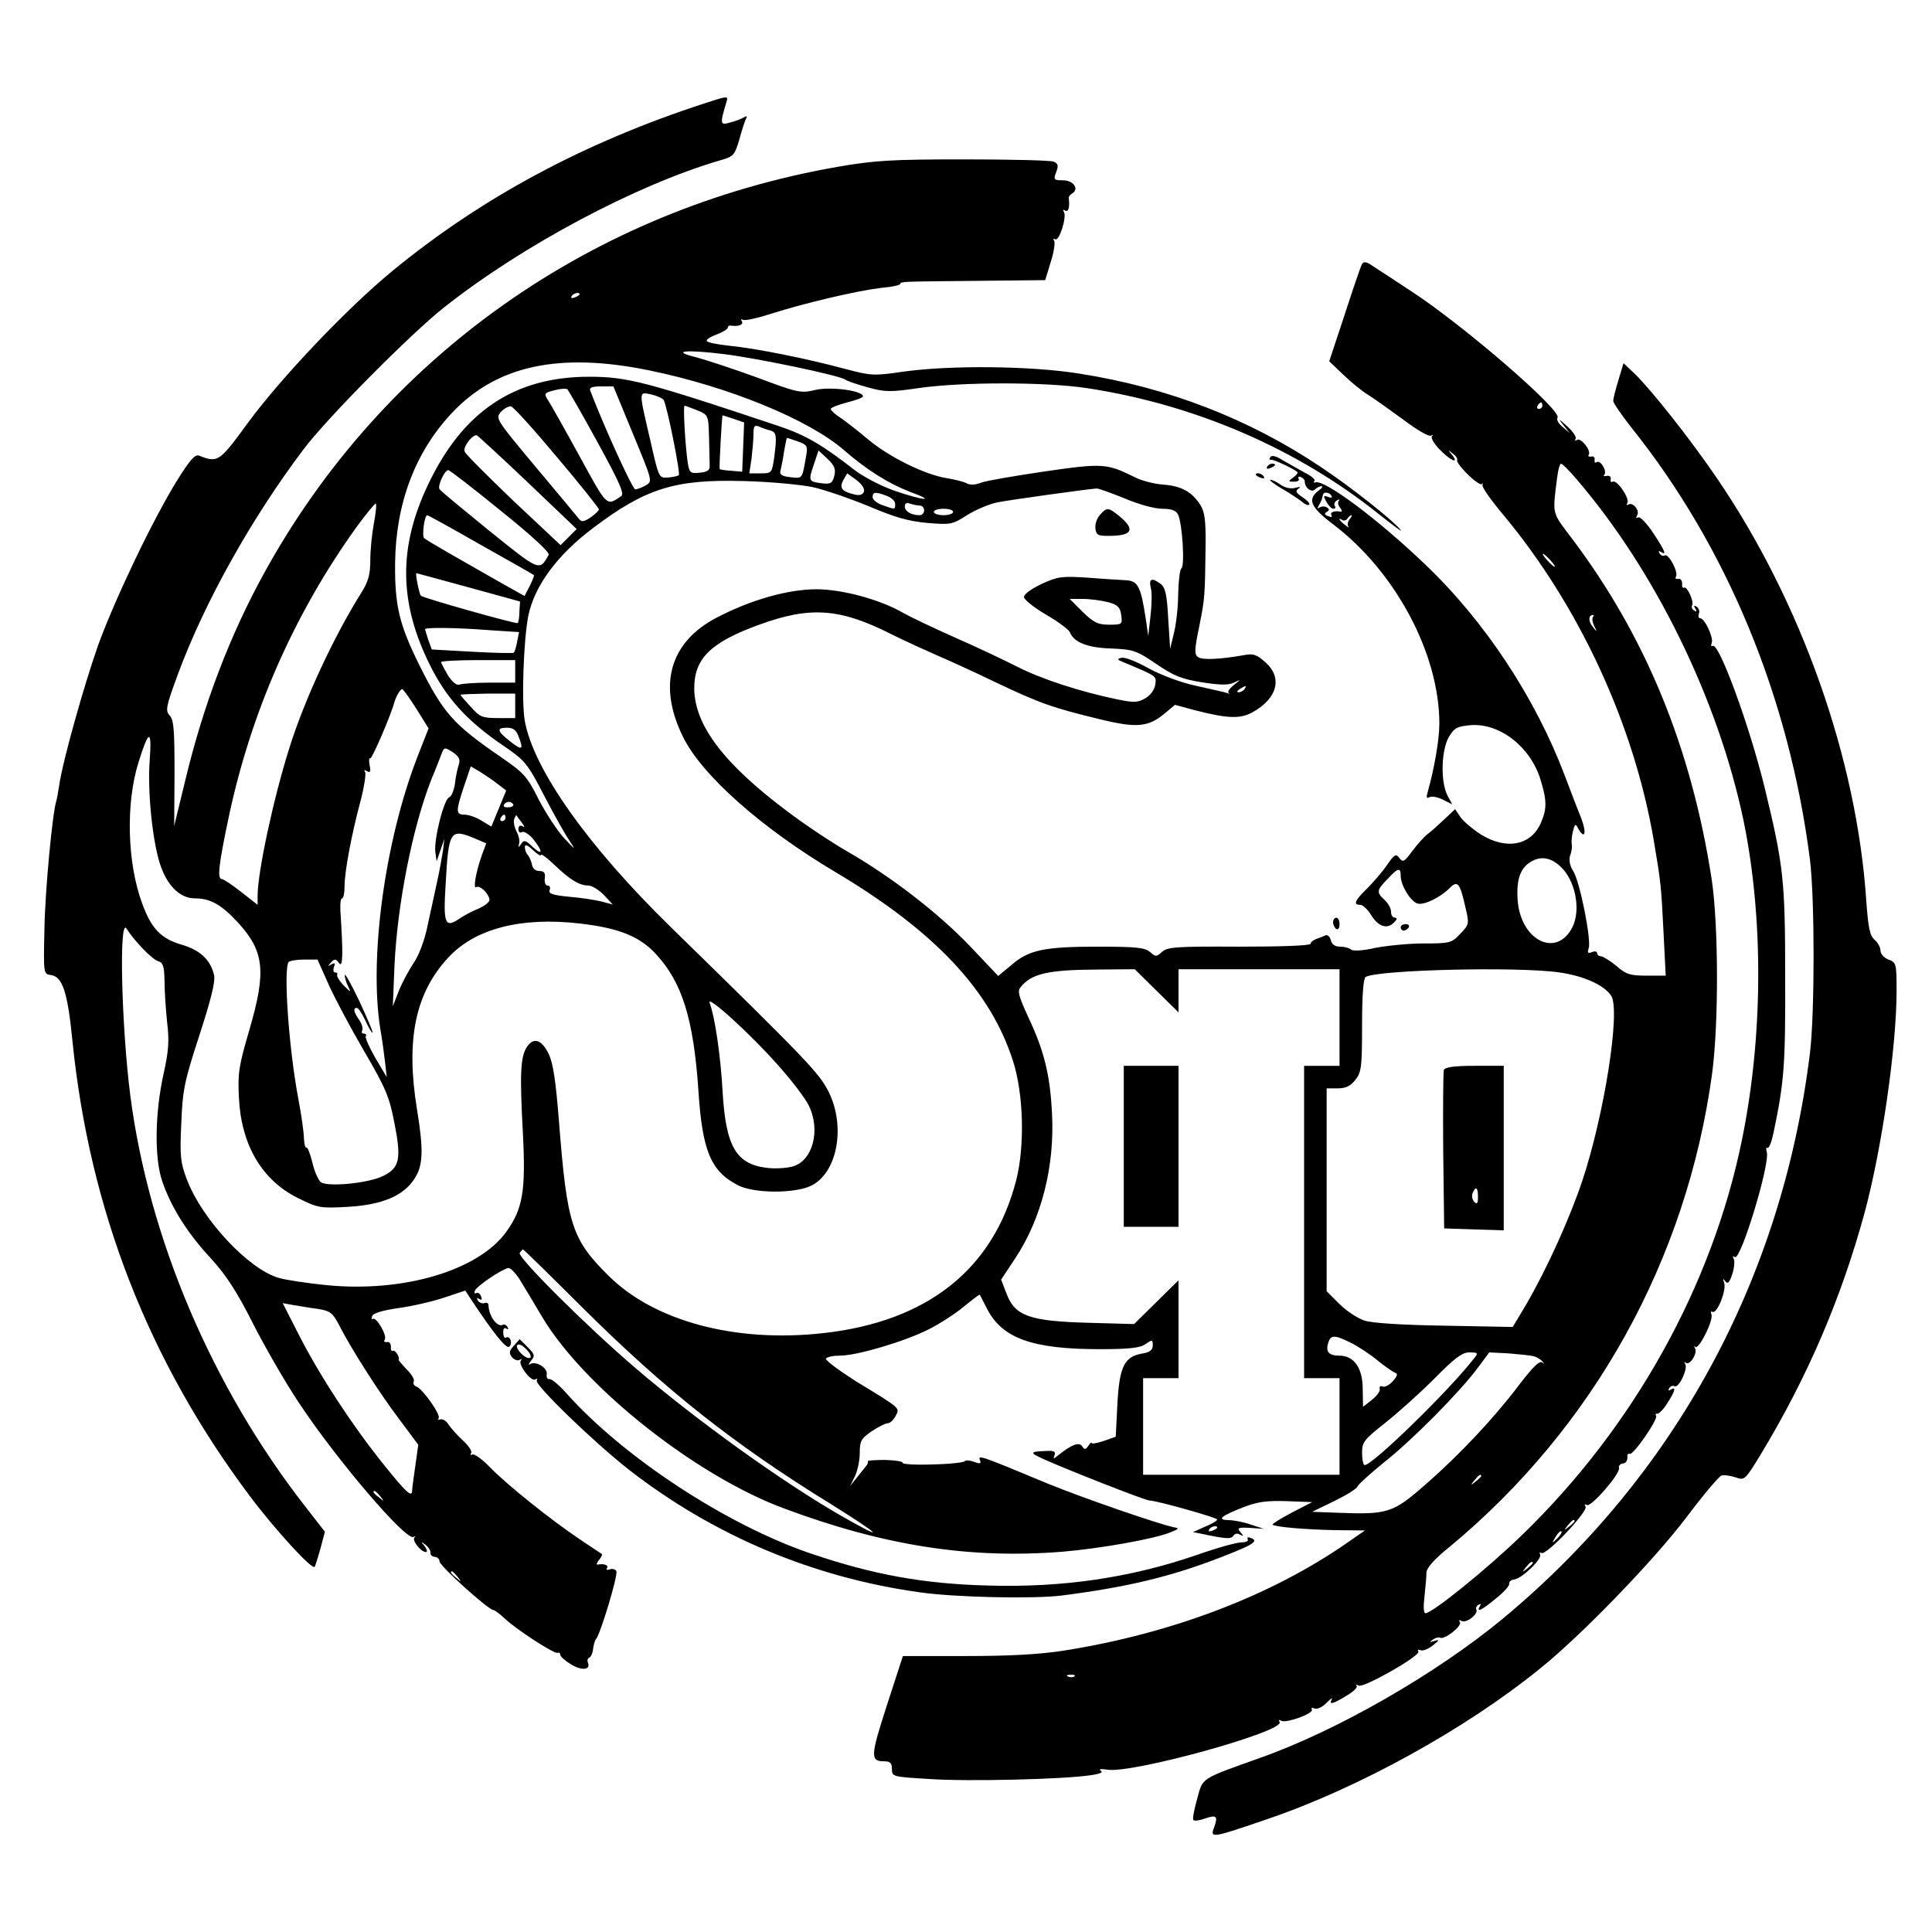 <?xml version="1.0" standalone="no"?>
<!DOCTYPE svg PUBLIC "-//W3C//DTD SVG 20010904//EN"
 "http://www.w3.org/TR/2001/REC-SVG-20010904/DTD/svg10.dtd">
<svg version="1.0" xmlns="http://www.w3.org/2000/svg"
 width="600pt" height="600pt" viewBox="0 0 600 600"
 preserveAspectRatio="xMidYMid meet">
<g transform="translate(0,600) scale(0.1,-0.1)"
fill="#000000" stroke="none">
<path d="M2185 5678 c-371 -121 -690 -292 -967 -520 -141 -116 -345 -331 -448
-471 -89 -122 -93 -125 -152 -102 -12 5 -28 -13 -68 -77 -76 -123 -192 -366
-245 -511 -44 -125 -110 -359 -121 -435 -3 -20 -7 -42 -9 -49 -12 -36 -35
-277 -37 -398 -3 -139 -3 -140 20 -143 36 -5 52 -52 67 -205 53 -524 236 -993
550 -1412 77 -103 193 -230 202 -221 2 2 10 28 18 56 l14 53 -63 81 c-288 370
-483 829 -541 1271 -28 218 -36 560 -12 521 24 -38 79 -95 98 -101 16 -5 19
-16 20 -63 0 -31 4 -88 8 -127 7 -56 5 -88 -11 -160 -27 -121 -29 -262 -4
-334 28 -81 77 -159 149 -237 48 -52 81 -102 132 -203 37 -73 102 -186 145
-250 116 -175 331 -427 354 -414 6 3 8 2 3 -2 -8 -9 20 -45 36 -45 5 0 3 8 -4
18 -13 15 -12 16 3 4 10 -8 16 -19 15 -25 -1 -6 5 -11 13 -12 8 0 15 -7 15
-14 0 -14 151 -150 167 -151 4 0 20 -12 35 -26 37 -35 153 -110 164 -107 5 2
9 -1 9 -6 0 -5 14 -18 32 -29 33 -21 63 -19 54 4 -3 7 -1 14 4 16 5 2 11 14
12 28 2 14 6 27 9 30 12 10 70 201 63 211 -3 6 -13 8 -21 5 -8 -3 -11 -1 -8 4
6 9 -9 15 -29 11 -5 -1 -3 5 4 14 7 8 11 17 9 19 -2 1 -33 22 -69 46 -88 59
-226 169 -279 224 -24 25 -49 42 -54 39 -6 -3 -7 -1 -4 4 4 6 -8 24 -26 40
-17 16 -37 38 -44 49 -6 10 -17 18 -25 16 -7 -2 -10 0 -6 3 9 9 -49 92 -69 99
-8 3 -11 10 -8 16 3 5 -6 22 -22 37 -15 16 -26 29 -25 30 5 7 -11 32 -18 28
-4 -3 -7 3 -6 13 0 9 -5 16 -12 14 -8 -1 -11 2 -7 8 8 12 -26 71 -37 64 -4 -3
-5 1 -2 9 3 9 34 18 84 25 43 6 107 21 142 33 l63 21 15 -23 c74 -112 113
-160 122 -151 11 11 2 35 -11 28 -4 -3 -8 4 -8 15 -1 12 3 17 9 13 7 -4 8 -2
4 5 -4 6 -10 9 -14 7 -17 -10 -44 26 -45 61 0 6 -6 9 -13 6 -6 -2 -15 1 -20 8
-4 8 -3 10 4 5 8 -5 10 -2 6 8 -3 9 -10 13 -15 10 -5 -3 -7 1 -4 8 5 13 79 64
103 70 6 2 22 -14 35 -34 12 -20 45 -74 72 -120 131 -218 479 -493 751 -593
311 -116 577 -157 864 -134 118 10 288 40 337 61 25 10 26 12 8 15 -51 11
-282 91 -390 135 -211 88 -218 90 -212 74 5 -12 1 -13 -18 -6 -13 5 -26 6 -29
2 -3 -4 -48 -9 -101 -10 -53 -2 -94 1 -92 5 3 4 -22 8 -54 9 -32 0 -57 -2 -54
-4 2 -2 0 -9 -6 -16 -5 -6 -18 -22 -29 -36 l-20 -25 15 30 c8 17 15 49 15 72
0 38 4 45 37 68 21 14 43 25 50 25 7 0 18 10 24 22 14 26 19 22 -124 109 -53
34 -95 65 -92 70 4 5 23 9 44 9 52 0 198 43 274 81 34 17 84 49 110 71 27 22
49 39 50 37 1 -2 11 -22 22 -43 47 -92 140 -126 350 -126 93 0 126 4 143 16
20 14 22 14 22 -4 0 -15 -9 -22 -35 -26 -54 -10 -69 -42 -75 -159 l-5 -99 -37
-13 c-21 -7 -38 -10 -38 -6 0 3 -5 -1 -10 -9 -8 -12 -12 -13 -19 -2 -9 15 -33
6 -74 -27 -16 -13 -17 -13 -12 0 4 11 -2 14 -22 13 -56 -2 -57 -5 -13 -25 73
-33 317 -129 330 -129 21 0 210 -53 210 -59 0 -4 -17 -14 -37 -22 l-38 -17 59
-12 c46 -9 60 -9 66 0 5 8 13 9 21 4 12 -6 12 -5 1 8 -11 13 -7 15 30 13 l43
-3 -40 13 c-22 8 -53 14 -69 14 -38 1 -26 12 45 40 44 17 72 21 135 19 l79 -3
-64 -33 c-34 -18 -61 -35 -59 -37 7 -7 98 -15 192 -17 l95 -1 -52 -36 c-237
-166 -548 -284 -882 -337 -77 -12 -168 -17 -306 -17 l-195 0 -50 -154 c-51
-158 -52 -173 -7 -173 18 0 23 -6 23 -24 0 -24 2 -24 118 -31 116 -8 417 -1
500 12 29 4 39 9 30 14 -7 5 2 6 22 3 78 -12 551 119 534 148 -4 7 -2 8 5 4
14 -9 103 23 95 35 -3 5 1 6 9 3 8 -3 25 5 37 18 13 13 20 17 16 11 -10 -19 4
-15 46 11 21 12 35 26 31 30 -4 4 -1 5 7 1 18 -6 192 93 185 106 -4 5 0 7 7 4
7 -3 24 4 38 15 21 17 21 19 5 14 -16 -5 -17 -4 -5 4 8 6 18 8 22 6 13 -8 69
36 62 48 -5 7 -2 8 5 4 14 -9 53 22 46 35 -3 4 0 11 6 15 8 4 9 3 5 -4 -13
-22 7 -12 50 24 24 19 43 40 41 46 -1 6 6 12 17 13 25 5 87 65 79 78 -3 6 -2
7 4 4 15 -9 146 130 137 144 -4 7 -3 9 4 5 13 -8 104 97 100 115 -2 7 4 13 12
14 8 0 14 8 14 18 -1 9 2 14 7 12 10 -7 91 110 82 119 -4 3 -1 6 5 6 5 0 20
15 31 34 24 37 27 51 9 40 -7 -4 -8 -3 -4 5 4 6 11 9 16 6 13 -8 42 53 34 68
-4 7 -4 9 1 5 12 -11 38 29 29 45 -4 6 -3 9 1 4 11 -9 57 83 50 101 -3 7 -1
11 3 8 14 -8 43 64 37 88 -5 15 -4 17 3 7 7 -10 13 -5 22 23 6 19 8 41 4 47
-4 7 -3 9 4 5 18 -11 109 288 99 326 -3 10 -2 16 2 13 5 -2 13 19 19 48 33
157 37 211 36 482 0 302 -5 347 -64 590 -47 192 -142 451 -161 439 -5 -3 -6 2
-3 10 6 16 -22 76 -36 76 -5 0 -7 6 -4 14 3 8 0 17 -7 22 -8 5 -10 3 -4 -6 5
-9 4 -11 -4 -6 -6 4 -9 11 -6 16 7 11 -16 61 -25 55 -4 -3 -7 3 -6 13 0 9 -5
16 -12 14 -8 -1 -11 2 -7 7 8 14 -23 73 -35 66 -5 -3 -12 0 -16 6 -4 8 -3 9 4
5 19 -12 14 1 -24 59 -20 30 -41 52 -47 48 -6 -3 -7 -1 -3 6 10 15 -13 43 -27
34 -6 -3 -7 -1 -3 5 8 14 -33 74 -46 66 -5 -3 -7 0 -6 8 2 7 -4 12 -12 10 -8
-2 -12 0 -8 3 10 11 -11 47 -23 40 -5 -4 -8 -1 -7 7 2 7 -3 12 -10 10 -8 -1
-11 1 -8 6 8 13 -24 53 -36 46 -6 -4 -8 -3 -5 3 4 5 -8 23 -26 39 -27 25 -29
25 -12 4 l20 -25 -22 19 c-13 10 -20 23 -16 29 14 22 -290 285 -452 391 -49
32 -103 68 -119 78 -21 15 -30 17 -36 8 -4 -6 -28 -77 -54 -157 l-48 -145 44
-42 c24 -23 59 -52 78 -63 19 -12 68 -47 109 -77 41 -31 79 -53 85 -49 6 3 8
2 3 -2 -4 -5 7 -24 25 -42 33 -34 61 -46 37 -15 -13 15 -12 16 3 3 10 -7 16
-17 13 -21 -2 -3 13 -24 34 -44 21 -21 41 -34 43 -29 3 4 3 3 2 -4 -2 -6 27
-47 63 -90 235 -281 406 -649 468 -1008 23 -135 24 -146 31 -287 l7 -138 -59
0 c-52 0 -64 4 -94 30 -19 16 -41 29 -47 30 -7 0 -13 4 -13 10 0 5 -7 7 -16 3
-13 -5 -15 -2 -10 13 8 27 -28 209 -49 240 -10 16 -13 33 -9 47 5 12 7 28 5
36 -1 7 0 25 4 40 6 23 8 24 16 8 21 -36 27 -15 10 31 -11 26 -33 85 -51 132
-92 243 -248 480 -435 658 -144 138 -310 262 -339 254 -6 -2 -8 0 -4 4 4 4 -9
16 -30 26 -20 11 -51 29 -69 39 -20 13 -34 16 -38 9 -4 -6 -3 -9 2 -8 7 2 70
-27 82 -38 3 -2 -3 -10 -13 -17 -16 -12 -16 -13 3 -13 11 0 17 4 14 9 -3 5 0
8 6 6 7 -3 13 -9 13 -14 0 -20 21 -36 32 -25 5 5 14 10 20 10 5 0 2 -6 -7 -12
-38 -28 -28 -52 40 -104 196 -147 333 -404 333 -621 0 -51 -16 -141 -36 -212
-5 -17 -4 -22 5 -17 6 4 25 1 41 -7 l30 -15 -15 28 c-22 43 -19 142 5 182 17
28 25 32 69 36 90 6 186 -69 216 -172 19 -62 19 -88 1 -130 -30 -72 -108 -87
-188 -37 -26 17 -54 41 -63 54 l-16 24 -33 -31 c-18 -17 -41 -38 -52 -46 -11
-8 -32 -32 -48 -53 -25 -34 -29 -36 -40 -22 -11 15 -15 12 -39 -22 -15 -22
-43 -54 -62 -73 -38 -37 -43 -50 -21 -50 8 0 23 -14 33 -30 22 -37 50 -47 71
-26 11 10 12 16 4 16 -7 0 -12 8 -12 18 0 11 -9 27 -20 37 -26 24 -25 30 9 65
33 36 41 37 41 9 0 -28 30 -78 52 -85 20 -6 70 18 100 48 25 25 32 16 49 -60
12 -51 12 -53 -16 -82 -27 -29 -33 -30 -114 -30 -47 0 -115 -7 -151 -14 -39
-9 -69 -10 -74 -5 -6 5 -21 9 -34 9 -16 0 -26 7 -29 20 -3 12 -11 18 -17 15
-6 -3 -19 -8 -28 -11 -10 -4 -18 -10 -18 -15 0 -6 -94 -9 -221 -9 -196 1 -223
-1 -240 -16 -18 -16 -20 -16 -37 -1 -16 14 -42 17 -161 17 -168 0 -216 -10
-270 -57 l-41 -34 -89 94 c-99 103 -243 214 -380 293 -49 28 -133 84 -187 125
-196 147 -286 266 -288 379 -1 94 50 145 202 200 159 58 251 51 411 -30 42
-21 104 -49 138 -64 33 -14 117 -52 185 -85 137 -65 176 -79 325 -115 115 -28
150 -24 202 20 l30 25 63 -17 c102 -26 139 -27 178 -6 77 43 94 107 40 155
-28 25 -38 28 -69 22 -74 -13 -126 -15 -140 -6 -12 8 -12 22 3 94 18 90 18 95
20 252 1 81 -3 106 -17 128 -26 40 -59 58 -115 62 -27 2 -67 12 -88 23 -87 43
-98 44 -279 18 -94 -14 -183 -29 -198 -35 -17 -7 -35 -8 -45 -2 -9 5 -37 12
-62 16 -68 11 -178 65 -245 121 -33 28 -72 58 -87 68 -16 10 -28 22 -28 26 0
4 23 13 50 20 28 7 50 15 50 19 0 18 -100 31 -148 20 -45 -11 -54 -9 -182 39
-74 27 -160 55 -190 63 -78 19 -31 24 90 9 104 -13 358 -66 375 -79 5 -4 37
-15 70 -24 54 -15 70 -15 160 -2 133 19 389 19 518 0 338 -51 657 -189 912
-394 44 -35 73 -56 65 -47 -25 31 -154 133 -247 195 -225 151 -477 248 -753
291 -151 24 -398 26 -543 6 -95 -14 -102 -13 -185 9 -123 33 -276 63 -355 71
-37 4 -70 10 -72 15 -3 4 11 13 30 20 19 7 35 17 35 21 0 4 3 7 8 7 24 -4 42
2 36 13 -4 6 -3 8 3 5 6 -4 46 5 89 19 107 34 266 71 341 80 35 3 61 9 59 13
-2 3 12 6 32 6 21 1 123 2 227 3 l191 2 17 56 c10 30 14 60 11 66 -4 6 -3 8 3
5 12 -8 37 69 27 85 -4 7 -3 8 4 4 10 -6 15 11 11 40 0 4 5 10 12 14 21 14 2
40 -30 40 -28 0 -30 2 -21 25 8 21 6 27 -8 33 -9 4 -134 7 -277 7 -226 0 -277
-3 -393 -23 -763 -133 -1410 -589 -1779 -1257 -108 -195 -191 -412 -248 -650
l-34 -140 1 163 c0 133 -2 166 -15 180 -14 15 -12 27 27 132 82 221 228 482
389 695 73 97 333 359 437 441 243 192 593 378 853 455 46 13 48 15 64 69 8
30 18 59 21 64 3 5 0 6 -7 2 -6 -4 -25 -12 -42 -16 -33 -10 -34 -7 -13 63 6
20 6 20 -71 -5z m-385 -592 c0 -2 -7 -7 -16 -10 -8 -3 -12 -2 -9 4 6 10 25 14
25 6z m215 -236 c249 -51 496 -153 605 -247 71 -62 140 -105 205 -130 85 -31
46 -29 -47 3 -43 15 -98 44 -125 65 -100 78 -151 108 -238 137 -407 136 -467
152 -585 152 -233 0 -394 -108 -502 -338 -91 -193 -89 -364 7 -557 51 -103
116 -175 230 -252 66 -45 73 -54 125 -154 30 -58 65 -120 78 -139 21 -32 20
-31 -16 7 -22 24 -57 78 -79 120 -36 72 -45 82 -119 133 -147 101 -177 135
-252 285 -62 126 -76 183 -75 315 2 186 62 345 175 466 139 149 334 191 613
134z m-159 -224 c69 -126 84 -160 73 -167 -46 -31 -42 -35 -129 124 -46 84
-90 162 -98 174 -13 21 -12 23 20 31 18 5 36 6 40 3 3 -3 46 -77 94 -165z
m110 26 c60 -145 61 -147 40 -159 -12 -7 -26 -12 -33 -13 -8 0 -94 187 -140
307 -4 9 6 13 33 13 l39 0 61 -148z m95 106 c10 -16 53 -228 47 -234 -3 -2
-18 -6 -34 -7 -28 -2 -28 -1 -55 118 -36 155 -36 148 4 140 17 -4 35 -12 38
-17z m2729 -18 c0 -5 -5 -10 -11 -10 -5 0 -7 5 -4 10 3 6 8 10 11 10 2 0 4 -4
4 -10z m-3060 -160 c72 -85 130 -158 130 -162 0 -4 -12 -15 -26 -25 -23 -15
-28 -15 -38 -2 -6 8 -67 81 -135 162 -121 145 -123 148 -105 168 10 11 24 18
31 17 8 -2 72 -73 143 -158z m435 146 c35 -15 35 -15 37 -85 1 -39 2 -79 2
-88 1 -13 -8 -19 -31 -21 -29 -3 -32 0 -37 30 -8 54 -15 178 -10 178 3 0 20
-7 39 -14z m114 -27 l32 -11 -3 -77 -3 -76 -34 3 c-19 1 -35 4 -36 5 -2 6 7
167 9 167 2 0 17 -5 35 -11z m114 -36 c19 -6 20 -17 11 -87 -7 -45 -8 -46 -42
-46 l-35 0 7 46 c3 26 6 60 6 76 0 25 3 29 18 23 9 -4 25 -10 35 -12z m-753
-162 l151 -144 -25 -25 -25 -25 -147 138 c-80 77 -149 145 -151 153 -6 14 25
54 38 50 4 -2 76 -68 159 -147z m838 128 c28 -10 31 -14 26 -42 -13 -76 -11
-73 -49 -69 -27 3 -35 8 -31 21 2 9 8 35 11 59 4 23 8 42 9 42 2 0 17 -5 34
-11z m113 -107 c-6 -23 -12 -26 -37 -23 -43 5 -44 7 -27 57 l15 45 28 -26 c22
-21 26 -32 21 -53z m2305 -10 c244 -284 439 -683 518 -1057 63 -303 62 -671
-4 -994 -92 -453 -336 -892 -682 -1227 -109 -106 -280 -244 -301 -244 -6 0 -7
20 -3 53 3 28 6 62 6 73 0 14 24 42 73 81 447 371 735 891 814 1468 21 156 20
461 -1 603 -63 410 -206 758 -436 1062 -61 81 -59 70 -44 188 3 23 8 42 12 42
4 0 25 -21 48 -48z m-3341 -98 c96 -77 153 -130 149 -137 -29 -52 -27 -52
-185 75 -82 67 -152 124 -154 129 -7 10 16 59 27 59 5 0 78 -57 163 -126z
m1128 59 c-4 -10 -14 -13 -32 -8 -37 9 -45 20 -32 44 l12 21 29 -21 c17 -13
26 -27 23 -36z m-158 14 c39 -9 117 -36 175 -60 80 -34 123 -46 180 -51 72 -6
78 -5 123 24 27 17 70 35 95 40 41 8 279 41 308 43 6 0 45 -14 87 -31 42 -18
93 -32 116 -32 28 0 43 -5 49 -17 14 -26 22 -162 11 -168 -5 -4 -9 -39 -10
-78 0 -40 -6 -94 -13 -122 l-12 -50 -6 94 c-4 75 -9 97 -24 108 -27 20 -37 16
-30 -13 4 -14 3 -53 -1 -87 l-7 -62 -8 55 c-15 98 -24 116 -61 118 -17 1 -71
4 -119 8 -79 5 -92 4 -142 -19 -32 -15 -56 -32 -56 -41 0 -8 31 -33 69 -55 38
-22 71 -47 74 -55 12 -31 55 -48 129 -50 68 -3 77 -6 139 -48 54 -37 79 -47
142 -57 57 -9 82 -9 99 -1 23 11 23 11 -1 -8 -13 -11 -20 -21 -15 -24 5 -3 2
-3 -6 0 -8 3 -51 12 -95 22 -47 10 -108 33 -147 54 -37 21 -75 36 -85 33 -15
-3 -14 -6 7 -14 105 -44 101 -42 98 -68 -2 -16 -14 -33 -30 -43 -24 -14 -35
-15 -88 -4 -116 24 -235 63 -310 101 -41 21 -128 62 -194 91 -65 29 -137 63
-160 76 -72 42 -190 74 -271 74 -87 0 -204 -33 -309 -88 -146 -76 -184 -210
-105 -370 58 -119 244 -284 473 -420 309 -184 482 -368 552 -587 33 -103 37
-263 10 -370 -71 -277 -276 -439 -598 -475 -274 -31 -527 37 -669 179 -114
113 -128 159 -153 478 -10 126 -18 181 -32 210 -22 45 -47 53 -68 21 -20 -31
-22 -85 -12 -269 9 -177 0 -233 -52 -305 -87 -120 -320 -189 -559 -165 -60 6
-125 16 -146 22 -94 26 -240 182 -287 307 -19 50 -22 71 -17 172 4 104 9 130
56 274 36 111 50 167 46 187 -11 48 -43 78 -100 95 -64 18 -95 50 -123 127
-47 126 -52 311 -12 439 32 103 42 105 35 8 -7 -95 7 -239 30 -317 21 -70 62
-113 110 -113 48 0 82 -19 133 -74 83 -90 90 -152 36 -336 -32 -109 -36 -133
-32 -209 7 -147 72 -257 184 -312 61 -30 68 -32 154 -27 106 6 173 34 207 87
27 41 29 88 8 216 -35 215 -6 360 97 471 83 90 226 127 408 106 122 -14 187
-40 238 -96 81 -88 116 -202 131 -423 12 -188 39 -251 123 -294 50 -26 178
-26 228 -1 80 40 107 182 54 290 -29 58 -59 91 -490 512 -258 252 -426 489
-454 640 -11 59 -4 255 11 329 20 93 90 188 202 272 163 123 254 151 467 145
80 -2 177 -11 215 -19z m229 -27 c14 -5 26 -16 26 -25 0 -18 1 -18 -39 -4 -17
6 -31 17 -31 25 0 17 10 17 44 4z m1381 0 c4 -6 -1 -7 -11 -3 -14 5 -15 3 -5
-15 7 -12 16 -22 22 -22 6 0 8 4 4 9 -3 5 0 13 7 17 7 4 10 4 6 -1 -4 -4 -3
-14 4 -22 6 -8 7 -13 2 -12 -20 4 -35 -2 -29 -11 3 -6 -1 -7 -10 -3 -12 4 -13
8 -5 13 9 5 9 9 1 14 -6 4 -16 4 -23 0 -7 -5 -8 -3 -2 7 5 8 9 17 10 22 3 15
4 17 13 17 6 0 13 -4 16 -10z m-2974 -86 c-6 -32 -11 -83 -11 -114 0 -44 -6
-66 -28 -101 -85 -135 -178 -335 -224 -484 -49 -155 -98 -384 -98 -457 l0 -28
-51 40 c-28 22 -55 40 -60 40 -15 0 -10 44 21 191 69 327 204 633 397 902 31
42 58 75 60 73 3 -2 0 -30 -6 -62z m1695 56 c8 0 14 -7 14 -15 0 -8 -6 -15
-14 -15 -26 0 -46 12 -46 27 0 10 6 13 16 9 9 -3 22 -6 30 -6z m104 -20 c0 -5
-13 -10 -30 -10 -16 0 -30 5 -30 10 0 6 14 10 30 10 17 0 30 -4 30 -10z
m-1467 -102 c89 -50 163 -92 165 -94 2 -1 -4 -16 -13 -34 l-16 -31 -57 32
c-155 88 -248 141 -255 148 -7 7 1 71 10 71 2 0 77 -41 166 -92z m2698 79 c-6
-8 -7 -18 -3 -23 4 -4 -1 -2 -10 5 -19 14 -25 26 -9 16 5 -3 12 -1 16 5 3 5 9
10 12 10 3 0 0 -6 -6 -13z m624 -127 c10 -11 16 -20 13 -20 -3 0 -13 9 -23 20
-10 11 -16 20 -13 20 3 0 13 -9 23 -20z m-3360 -84 l160 -44 -2 -32 c0 -17 -3
-33 -5 -35 -4 -4 -295 78 -301 85 -5 5 -18 70 -14 70 1 0 74 -20 162 -44z
m1986 -46 c30 -8 38 -16 41 -40 4 -29 3 -30 -37 -30 -35 0 -48 6 -83 40 l-40
40 41 0 c23 0 58 -5 78 -10z m1506 -46 c-3 -4 -2 -16 4 -28 10 -20 9 -20 -5
-2 -14 17 -13 36 1 36 4 0 3 -3 0 -6z m-3428 -41 l93 -6 -6 -30 c-3 -17 -8
-32 -10 -34 -2 -2 -60 -1 -129 3 l-126 7 -11 30 c-5 16 -10 32 -10 33 0 6 99
5 199 -3z m81 -128 l0 -35 -79 0 c-44 0 -86 -3 -94 -6 -9 -3 -22 7 -36 29 -11
19 -21 37 -21 41 0 3 52 6 115 6 l115 0 0 -35z m2265 -55 c-3 -5 -12 -10 -18
-10 -7 0 -6 4 3 10 19 12 23 12 15 0z m-2572 -61 l38 -61 -36 -92 c-100 -260
-149 -621 -114 -841 6 -33 12 -80 15 -105 l5 -45 -35 59 c-19 33 -33 64 -30
68 3 4 0 8 -6 8 -6 0 -8 4 -5 10 3 5 -1 20 -9 32 -18 25 -20 38 -8 38 5 0 17
-18 27 -40 10 -22 20 -39 22 -37 2 2 -17 46 -41 98 -25 52 -45 88 -45 81 -1
-7 4 -23 10 -35 10 -20 9 -20 -14 3 -13 14 -22 28 -20 33 2 4 0 7 -6 7 -6 0
-7 7 -4 17 5 12 3 14 -8 8 -12 -7 -12 -6 -1 6 11 12 15 12 25 -2 12 -16 13 26
4 164 -1 20 1 37 5 37 5 0 8 17 8 38 0 45 22 162 50 266 11 42 17 82 14 88 -5
7 -2 8 6 3 10 -6 12 -1 8 18 -3 15 -2 24 2 22 5 -3 65 136 75 175 5 17 18 40
24 40 3 0 23 -28 44 -61z m307 9 l0 -38 -53 0 c-49 0 -57 3 -85 35 -18 19 -32
36 -32 37 0 2 38 3 85 4 l85 0 0 -38z m10 -94 c17 -43 12 -46 -25 -17 -42 33
-44 43 -10 43 18 0 28 -7 35 -26z m-185 -88 c-4 -12 -10 -38 -12 -59 -3 -21
-11 -41 -18 -43 -17 -7 -48 -132 -43 -170 l4 -29 12 35 12 35 -4 -35 c-3 -19
-11 -66 -20 -105 -8 -38 -22 -101 -30 -138 -8 -38 -26 -86 -41 -107 -14 -21
-35 -59 -46 -86 l-19 -49 5 125 c9 192 56 432 116 583 12 28 25 62 30 75 8 22
10 22 35 6 19 -13 24 -22 19 -38z m121 -61 l26 -20 -23 -56 -23 -56 -30 18
c-17 11 -41 19 -53 19 -28 0 -28 10 -2 88 l21 62 29 -17 c16 -10 41 -27 55
-38z m48 -63 c2 -4 -4 -9 -15 -9 -11 -1 -17 2 -14 8 7 11 22 12 29 1z m-24
-42 c0 -5 -5 -10 -11 -10 -5 0 -7 5 -4 10 3 6 8 10 11 10 2 0 4 -4 4 -10z m50
-14 c10 -13 10 -17 3 -12 -8 4 -13 1 -13 -9 0 -9 5 -13 11 -9 6 3 22 -6 35
-22 31 -39 30 -53 -2 -24 -21 21 -27 22 -35 10 -9 -13 -10 -13 -7 0 3 8 -1 25
-8 38 -7 14 -10 31 -7 39 3 7 6 13 7 11 1 -2 8 -12 16 -22z m-145 -50 l35 -15
-14 -38 c-19 -54 -27 -105 -17 -98 12 7 41 -22 41 -40 0 -7 -15 -18 -32 -26
-18 -7 -45 -21 -60 -31 -46 -32 -52 -18 -44 106 9 167 14 174 91 142z m205
-51 c0 5 19 -9 43 -32 47 -45 76 -63 104 -63 11 0 32 -13 48 -29 l28 -30 -34
9 c-19 5 -64 12 -101 15 -52 5 -66 10 -61 21 3 8 0 14 -7 14 -6 0 -10 10 -8
23 2 16 -2 22 -17 22 -12 0 -21 8 -23 20 -2 11 -8 24 -13 30 -5 5 -9 16 -9 24
0 10 7 8 25 -9 14 -13 25 -20 25 -15z m3164 -34 c48 -42 67 -136 39 -191 -50
-97 -162 -40 -170 87 -4 66 10 101 47 120 28 14 56 9 84 -16z m-3824 -367 c18
-41 68 -135 110 -207 69 -118 79 -143 95 -225 22 -111 16 -139 -35 -164 -46
-23 -174 -35 -194 -19 -8 7 -20 34 -26 61 -7 28 -15 48 -18 46 -4 -2 -7 10 -8
27 0 18 -8 75 -18 127 -29 155 -46 396 -30 422 3 4 24 8 48 8 l42 0 34 -76z
m2572 -21 l68 -67 0 67 0 67 250 0 250 0 0 -150 0 -150 -55 0 -55 0 0 -485 0
-485 55 0 55 0 0 -150 0 -150 -305 0 -305 0 0 150 0 150 55 0 55 0 0 152 0
152 -69 -68 -69 -68 -143 4 c-181 5 -227 21 -253 90 l-17 44 45 68 c81 123
122 286 113 449 -6 119 -24 193 -74 299 -30 66 -34 80 -23 93 34 41 83 53 235
54 l119 1 68 -67z m1251 57 c77 -11 140 -40 161 -73 29 -47 -22 -370 -90 -574
-40 -119 -109 -271 -173 -382 l-43 -72 -211 4 c-131 2 -227 8 -250 16 -21 7
-56 30 -78 52 l-39 39 0 315 0 315 34 0 c25 0 40 7 55 26 19 24 21 40 21 170
0 93 4 145 11 150 37 22 472 33 602 14z m-2425 -290 c41 -46 83 -101 93 -122
39 -77 13 -175 -51 -191 -19 -5 -54 -7 -77 -4 -97 11 -129 66 -139 238 -6 110
-24 232 -40 274 -12 30 129 -98 214 -195z m-607 -753 c257 -255 469 -423 771
-609 154 -96 175 -118 33 -37 -183 105 -448 295 -641 460 -150 128 -368 345
-360 358 4 6 9 11 10 11 2 0 86 -82 187 -183z m-823 -2 c37 -6 45 -12 64 -48
36 -72 128 -216 189 -296 l58 -78 -9 -64 c-5 -35 -10 -70 -10 -77 0 -25 -18
-8 -91 83 -96 120 -193 268 -258 394 l-53 104 33 -6 c19 -3 53 -9 77 -12z
m3207 -105 c22 -11 59 -35 82 -54 23 -19 48 -36 55 -39 10 -3 8 -10 -6 -26
-11 -12 -25 -20 -32 -17 -7 3 -11 0 -9 -7 2 -7 -9 -22 -24 -34 l-28 -22 -1 55
c0 66 -27 104 -73 104 -32 0 -43 12 -34 40 8 25 19 25 70 0z m384 -47 c-76
-99 -316 -333 -341 -333 -4 0 -8 17 -8 38 0 34 6 41 73 94 39 31 108 93 152
137 63 64 86 81 108 81 27 0 28 -2 16 -17z m184 5 c9 -2 22 -10 27 -16 7 -8 7
-9 -1 -3 -8 6 -30 -16 -69 -67 -80 -106 -188 -221 -294 -313 -100 -88 -117
-93 -271 -87 l-80 3 68 33 c37 18 70 38 73 46 3 7 41 41 84 76 85 67 233 216
290 293 l35 47 60 -3 c33 -3 68 -6 78 -9z m-163 -372 c0 -2 -8 -10 -17 -17
-16 -13 -17 -12 -4 4 13 16 21 21 21 13z m-3419 -63 c13 -16 12 -17 -3 -4 -10
7 -18 15 -18 17 0 8 8 3 21 -13z m3709 -77 c0 -2 -8 -10 -17 -17 -16 -13 -17
-12 -4 4 13 16 21 21 21 13z m-1110 -20 c0 -2 -7 -7 -16 -10 -8 -3 -12 -2 -9
4 6 10 25 14 25 6z m1056 -34 c-17 -16 -18 -16 -5 5 7 12 15 20 18 17 3 -2 -3
-12 -13 -22z m-76 -76 c0 -2 -8 -10 -17 -17 -16 -13 -17 -12 -4 4 13 16 21 21
21 13z m-3339 -43 c13 -16 12 -17 -3 -4 -17 13 -22 21 -14 21 2 0 10 -8 17
-17z m1916 -309 c-3 -3 -12 -4 -19 -1 -8 3 -5 6 6 6 11 1 17 -2 13 -5z"/>
<path d="M3416 4401 c-10 -11 -16 -30 -14 -43 3 -21 8 -23 53 -22 61 2 69 20
25 58 -38 31 -42 32 -64 7z"/>
<path d="M3490 2440 l0 -250 85 0 85 0 0 250 0 250 -85 0 -85 0 0 -250z"/>
<path d="M4484 2677 c-2 -7 -3 -120 -2 -252 l3 -240 93 -3 92 -3 0 256 0 255
-90 0 c-64 0 -92 -4 -96 -13z m106 -394 c0 -20 -3 -24 -11 -16 -7 7 -9 19 -6
27 10 24 17 19 17 -11z"/>
<path d="M5026 4819 c-9 -29 -16 -58 -16 -64 0 -6 25 -43 55 -81 299 -373 492
-842 556 -1344 15 -122 15 -477 0 -600 -86 -701 -419 -1313 -954 -1757 -207
-171 -513 -347 -753 -432 -188 -67 -178 -61 -196 -127 -9 -32 -15 -62 -12 -66
2 -4 18 -2 35 4 37 13 42 8 30 -26 -14 -36 -9 -35 166 25 282 96 616 280 848
469 129 104 353 336 454 470 52 69 100 126 108 128 8 2 27 -1 43 -6 28 -10 29
-9 78 71 145 240 250 484 323 752 53 197 99 513 99 688 0 84 -1 88 -25 97 -14
5 -25 18 -25 28 0 9 -8 25 -18 33 -15 13 -20 37 -26 120 -29 442 -202 930
-464 1314 -83 122 -202 272 -255 324 l-35 33 -16 -53z"/>
<path d="M3935 4550 c-3 -6 1 -7 9 -4 18 7 21 14 7 14 -6 0 -13 -4 -16 -10z"/>
<path d="M3900 4526 c0 -2 7 -7 16 -10 8 -3 12 -2 9 4 -6 10 -25 14 -25 6z"/>
<path d="M3980 4483 c25 -14 53 -33 63 -41 9 -8 20 -13 23 -9 3 3 -6 13 -21
23 -20 13 -23 19 -13 26 9 6 6 7 -9 3 -14 -4 -32 0 -45 9 -12 9 -27 16 -33 16
-5 0 10 -12 35 -27z"/>
<path d="M4140 3136 c0 -8 5 -18 10 -21 6 -3 10 3 10 14 0 12 -4 21 -10 21 -5
0 -10 -6 -10 -14z"/>
<path d="M4350 3120 c0 -5 4 -10 9 -10 6 0 13 5 16 10 3 6 -1 10 -9 10 -9 0
-16 -4 -16 -10z"/>
<path d="M1596 1821 c-15 -17 -16 -23 -6 -36 7 -8 17 -12 24 -8 6 3 8 3 4 -2
-11 -11 31 -67 44 -59 6 4 8 2 5 -3 -8 -13 175 -190 287 -278 261 -203 570
-334 902 -380 110 -16 355 -21 442 -10 202 26 336 58 489 117 106 41 124 52
97 62 -8 3 -12 2 -9 -4 3 -6 -5 -10 -20 -10 -14 0 -76 -17 -138 -39 -206 -71
-418 -102 -649 -95 -200 5 -357 34 -549 99 -262 89 -581 298 -759 497 -23 26
-47 46 -53 45 -7 -1 -11 6 -9 15 3 20 -33 42 -51 32 -7 -5 -6 -1 2 10 13 15
12 20 -10 42 l-25 25 -18 -20z m51 -37 c-10 -10 -48 27 -41 38 4 6 16 1 27
-11 12 -11 18 -24 14 -27z"/>
</g>
</svg>
